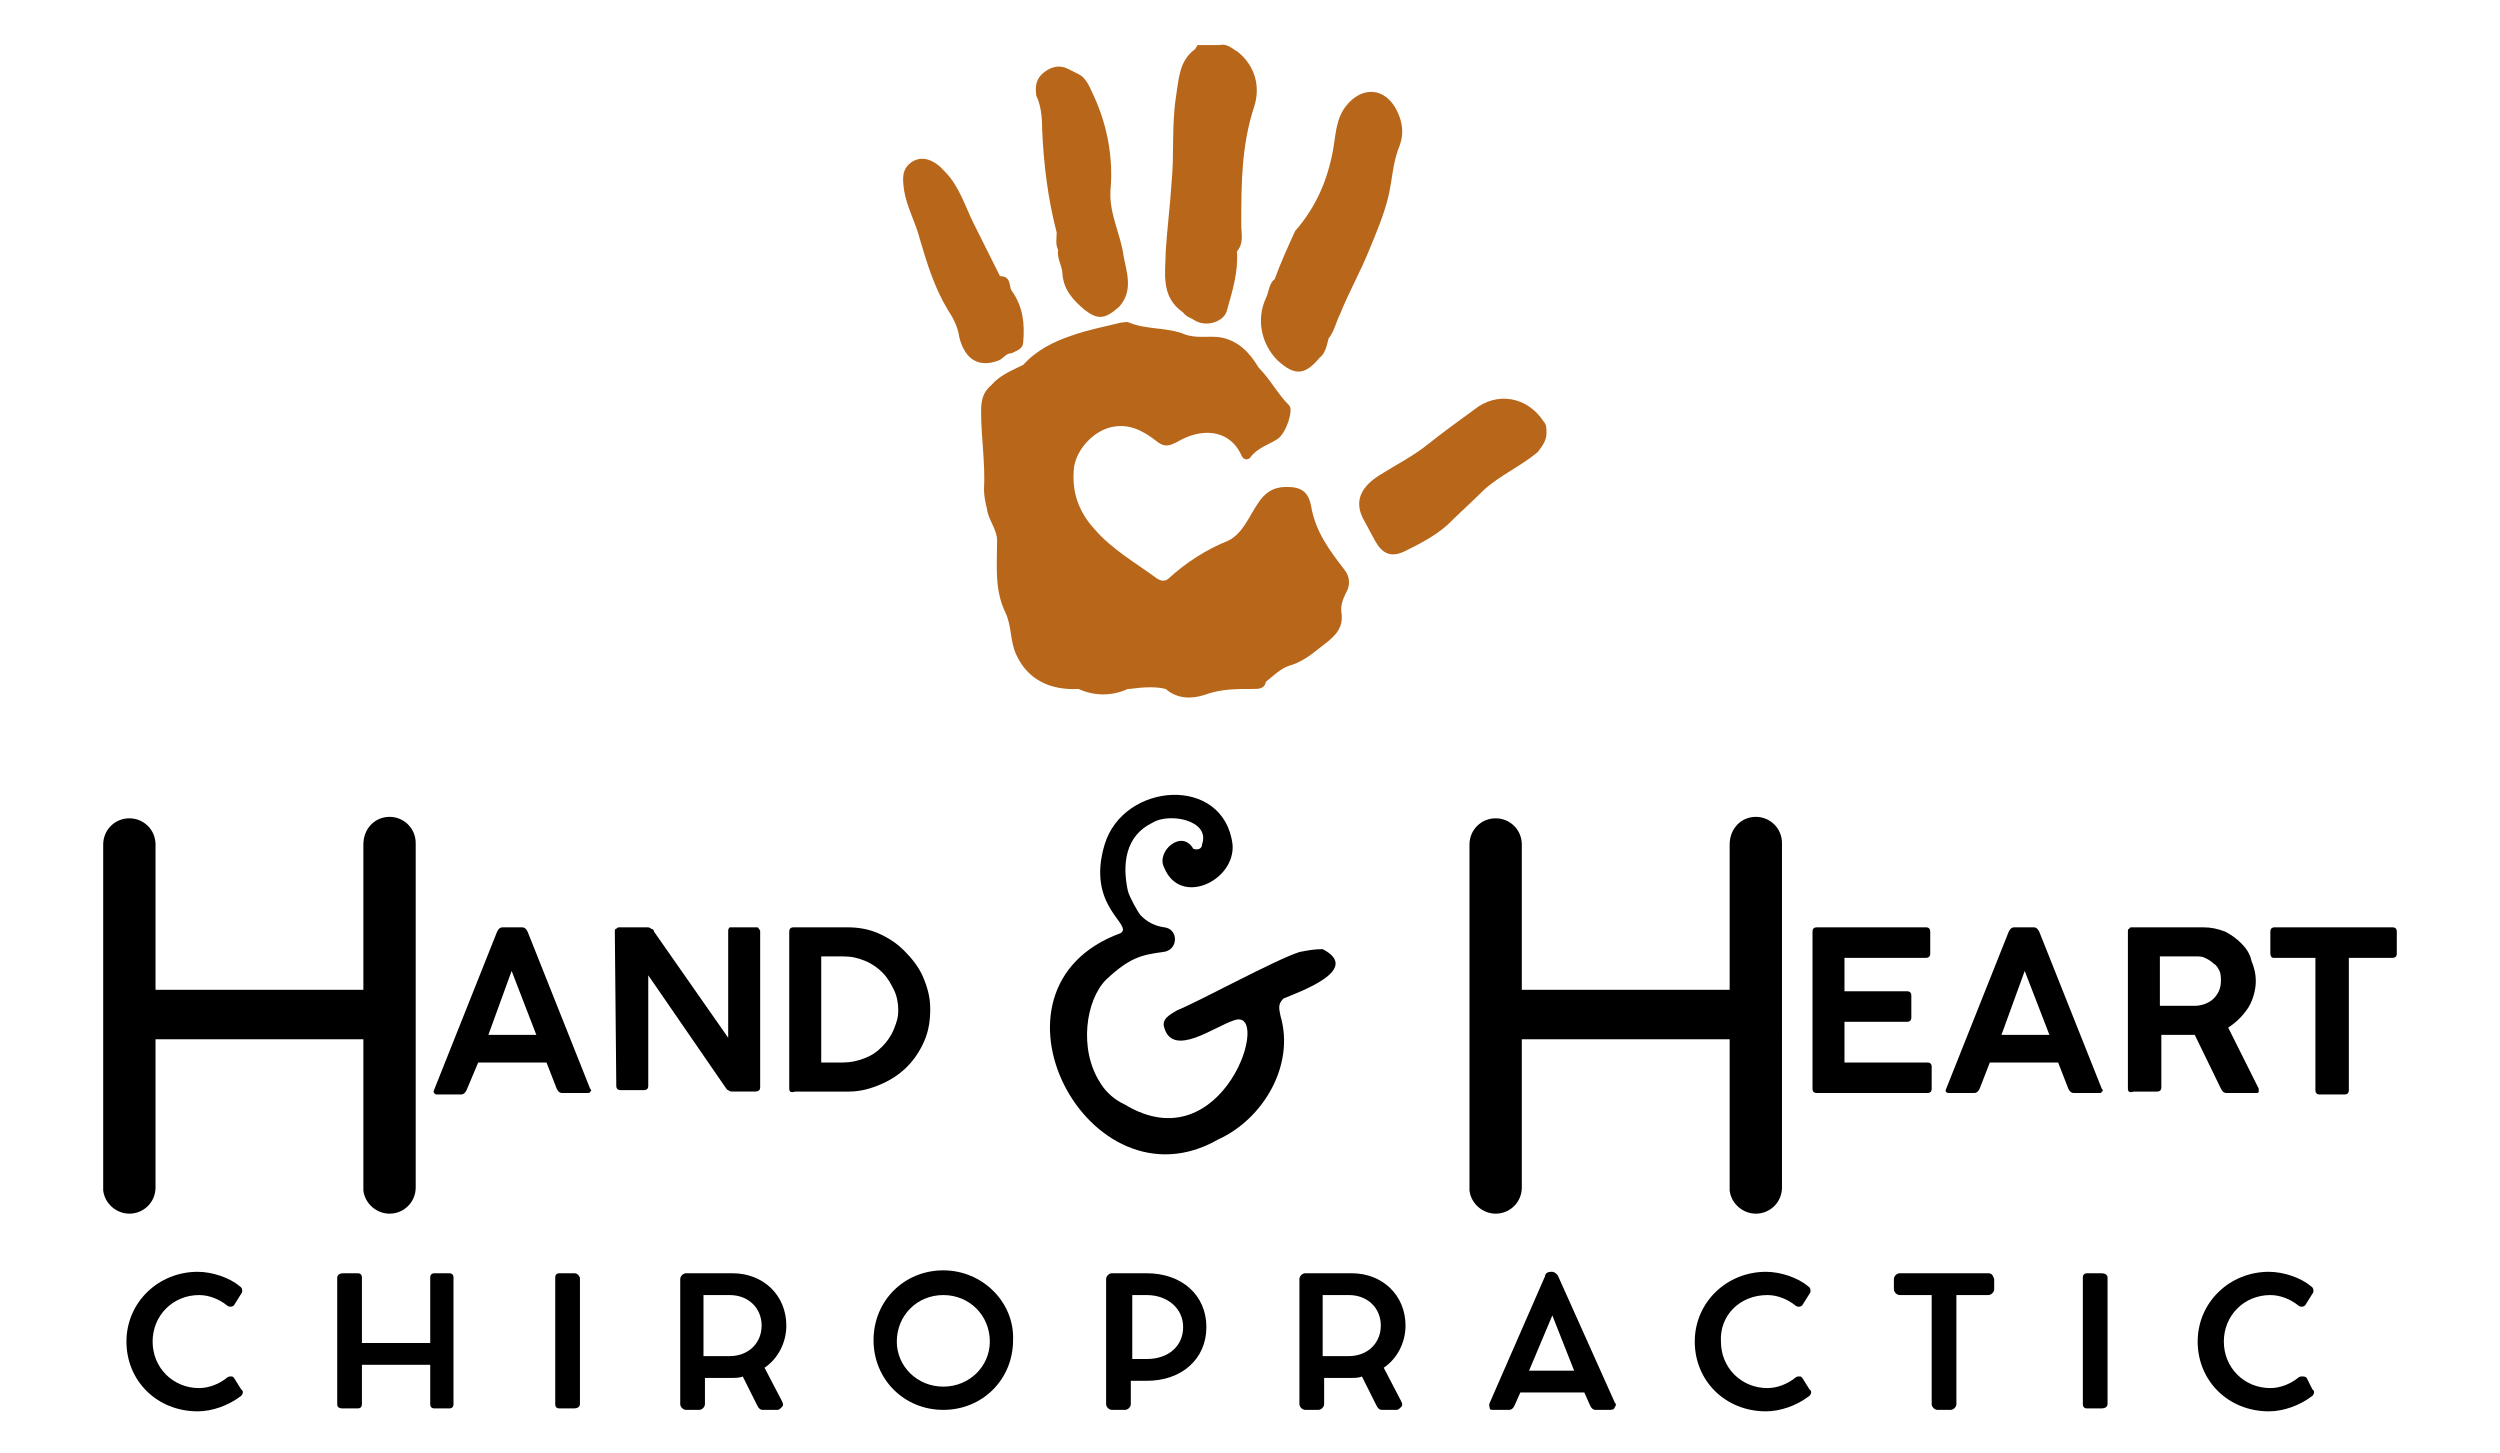 <?xml version="1.0" encoding="utf-8"?>
<!-- Generator: Adobe Illustrator 27.8.1, SVG Export Plug-In . SVG Version: 6.00 Build 0)  -->
<!DOCTYPE svg PUBLIC "-//W3C//DTD SVG 1.1//EN" "http://www.w3.org/Graphics/SVG/1.1/DTD/svg11.dtd">
<svg version="1.1" id="Layer_1" xmlns:x="http://ns.adobe.com/Extensibility/1.0/" xmlns:i="http://ns.adobe.com/AdobeIllustrator/10.0/" xmlns:graph="http://ns.adobe.com/Graphs/1.0/"
	 xmlns="http://www.w3.org/2000/svg" xmlns:xlink="http://www.w3.org/1999/xlink" x="0px" y="0px" viewBox="0 0 172 100"
	 style="enable-background:new 0 0 172 100;" xml:space="preserve">
<style type="text/css">
	.st0{fill:#B7661A;}
</style>
<g>
	<g>
		<path class="st0" d="M90.2,34.8c-0.2-1-0.7-1.3-1.7-1.3c-0.9,0-1.5,0.4-2,1.2c-0.6,0.9-1,2-2,2.5c-1.5,0.6-2.9,1.5-4.1,2.6
			c-0.2,0.2-0.5,0.2-0.8,0c-1.5-1.1-3.1-2-4.3-3.4c-1.1-1.2-1.6-2.6-1.4-4.3c0.2-1.2,1.3-2.4,2.5-2.7c1.2-0.3,2.2,0.2,3.1,0.9
			c0.6,0.5,0.9,0.4,1.5,0.1c1.5-0.9,3.5-1,4.4,0.9c0.1,0.3,0.4,0.4,0.6,0.2c0.5-0.7,1.3-0.9,1.9-1.3c0.6-0.4,1.1-2,0.8-2.3
			c-0.8-0.8-1.3-1.8-2.1-2.6c-0.6-1-1.4-1.9-2.7-2.1c-0.8-0.1-1.6,0.1-2.4-0.2c-1.2-0.5-2.6-0.3-3.8-0.8c-0.2-0.1-0.4,0-0.6,0
			c-1.2,0.3-2.3,0.5-3.4,0.9c-1.2,0.4-2.4,1-3.3,2l0,0c-0.8,0.4-1.6,0.7-2.2,1.4c-0.6,0.5-0.7,1.1-0.7,1.8c0,1.8,0.3,3.6,0.2,5.4
			c0,0.4,0.1,0.9,0.2,1.3c0.1,0.8,0.7,1.4,0.7,2.2c0,1.7-0.2,3.4,0.6,5c0.4,0.9,0.3,1.9,0.7,2.8c0.8,1.8,2.4,2.5,4.3,2.4
			c1.1,0.5,2.3,0.5,3.4,0l0,0h0.1c0.8-0.1,1.7-0.2,2.5,0l0,0l0,0c0.8,0.7,1.8,0.7,2.7,0.4c1.1-0.4,2.1-0.4,3.3-0.4
			c0.4,0,0.8,0,0.9-0.5c0.5-0.4,1-0.9,1.6-1.1c1.1-0.3,1.9-1.1,2.7-1.7c0.6-0.5,1-1,0.9-1.9c-0.1-0.5,0.1-1,0.3-1.4
			c0.3-0.5,0.3-1.1-0.1-1.6C91.5,37.9,90.5,36.6,90.2,34.8z"/>
		<path class="st0" d="M81.4,21.5L81.4,21.5L81.4,21.5c0.2,0.3,0.6,0.4,0.9,0.6c0.8,0.4,1.9,0,2.1-0.7c0.4-1.4,0.8-2.7,0.7-4.1l0,0
			l0,0c0.5-0.6,0.3-1.2,0.3-1.8c0-2.8,0-5.5,0.9-8.2c0.4-1.3,0.1-2.7-1.1-3.7c-0.1-0.1-0.2-0.1-0.3-0.2c-0.3-0.2-0.6-0.4-1-0.3
			c-0.1,0-0.2,0-0.3,0s-0.2,0-0.3,0s-0.1,0-0.2,0c-0.1,0-0.2,0-0.2,0l0,0c-0.2,0-0.3,0-0.5,0c-0.1,0.1-0.1,0.2-0.2,0.3
			c-1.1,0.8-1.1,2.1-1.3,3.3c-0.3,2-0.1,3.9-0.3,5.9c-0.1,1.6-0.3,3.1-0.4,4.7C80.2,18.7,79.8,20.4,81.4,21.5z"/>
		<path class="st0" d="M106.4,29.8c0-0.3,0-0.6-0.2-0.8c-1.1-1.7-3.2-2.1-4.8-0.8c-1.1,0.8-2.2,1.6-3.2,2.4S96,32,94.9,32.7
			s-1.9,1.7-1,3.2c0.2,0.4,0.5,0.9,0.7,1.3c0.5,0.9,1.1,1.2,2.1,0.7s2-1,2.9-1.8c0.8-0.8,1.7-1.6,2.5-2.4c1.1-1,2.5-1.6,3.7-2.6
			C106,30.8,106.4,30.4,106.4,29.8z"/>
		<path class="st0" d="M68.7,24.8c0.3-0.1,0.5-0.5,0.9-0.5c0.4-0.2,0.8-0.3,0.8-0.8c0.1-1.2,0-2.4-0.8-3.5c-0.2-0.3,0-1-0.8-1l0,0
			l0,0c-0.6-1.2-1.2-2.4-1.8-3.6c-0.6-1.2-1-2.6-2-3.6c-0.7-0.8-1.5-1.1-2.2-0.7c-0.8,0.5-0.7,1.2-0.6,2c0.2,1.2,0.8,2.2,1.1,3.4
			c0.5,1.7,1,3.3,1.9,4.8c0.4,0.6,0.7,1.2,0.8,1.9C66.4,24.8,67.4,25.3,68.7,24.8z"/>
		<path class="st0" d="M71.7,8.9c0.1,2.4,0.4,4.8,1,7.1l0,0l0,0c0,0.4-0.1,0.8,0.1,1.2l0,0c-0.1,0.6,0.3,1.1,0.3,1.7
			c0.1,1.1,0.8,1.8,1.5,2.4C75.5,22,76,22,77,21.1l0,0c1-1.1,0.5-2.4,0.3-3.5c-0.2-1.5-1-2.9-0.9-4.5c0.2-2.2-0.2-4.4-1.1-6.4
			c-0.3-0.6-0.5-1.3-1.1-1.6C74,5,73.8,4.9,73.6,4.8c-0.7-0.4-1.3-0.2-1.8,0.2c-0.5,0.4-0.6,0.9-0.5,1.6C71.6,7.2,71.7,8,71.7,8.9z
			 M72.9,16.5L72.9,16.5L72.9,16.5L72.9,16.5z M76.9,21L76.9,21L76.9,21L76.9,21z M74.2,5L74.2,5L74.2,5L74.2,5z"/>
		<path class="st0" d="M90.8,24.6c0.4-0.3,0.5-0.9,0.6-1.3l0,0c0.4-0.5,0.5-1.1,0.8-1.7c0.6-1.5,1.4-2.9,2-4.4
			c0.5-1.2,1-2.4,1.3-3.6s0.3-2.4,0.8-3.6c0.3-0.8,0.2-1.6-0.2-2.4c-0.8-1.6-2.4-1.7-3.5-0.3c-0.7,0.9-0.7,2-0.9,3.1
			c-0.4,2.1-1.2,3.9-2.6,5.5l0,0c-0.5,1.1-1,2.2-1.4,3.3l0,0c-0.4,0.3-0.4,0.9-0.6,1.3c-0.7,1.5-0.3,3.2,0.8,4.3
			C89.1,25.9,89.8,25.8,90.8,24.6z M89.1,16.2L89.1,16.2L89.1,16.2L89.1,16.2z"/>
	</g>
	<path d="M91,65.3c-0.6,0-1.1,0.1-1.6,0.2c-1.6,0.5-7.1,3.5-8.4,4c-0.5,0.3-1.1,0.6-0.9,1.2c0.6,2.1,3.5-0.1,4.8-0.5
		c2.7-1-0.7,9.9-7.5,5.8c-0.2-0.1-1.1-0.5-1.7-1.5c-1.5-2.3-1-5.7,0.4-7.1c1.6-1.5,2.4-1.7,3.9-1.9c1.1-0.1,1.1-1.6,0.1-1.7
		c-0.7-0.1-1.2-0.4-1.6-0.8c-0.2-0.2-0.8-1.3-0.9-1.7c-0.4-1.8-0.2-3.8,1.7-4.7c1.1-0.7,4-0.2,3.4,1.5c0,0.3-0.3,0.4-0.6,0.3
		c-0.8-1.4-2.6,0.2-2,1.3c1.1,2.7,4.9,0.9,4.7-1.6c-0.6-4.8-7.5-4.3-8.8,0s2,5.5,1.1,6.1c-10.4,3.8-2.2,19.3,6.7,14.2
		c3.1-1.4,5.3-5.1,4.3-8.5c-0.1-0.5-0.2-0.8,0.2-1.2C89.5,68.2,93.7,66.7,91,65.3z"/>
	<g>
		<path d="M13.7,89.1c0.7,0,1.4,0.3,1.9,0.7c0.1,0.1,0.2,0.1,0.3,0.1c0.1,0,0.2-0.1,0.2-0.1l0.5-0.8c0.1-0.1,0.1-0.4-0.1-0.5
			c-0.7-0.6-1.9-1-2.9-1c-2.7,0-4.9,2.1-4.9,4.8c0,2.7,2.1,4.8,4.9,4.8c1,0,2.1-0.4,2.9-1c0.2-0.1,0.3-0.4,0.1-0.5l-0.5-0.8
			c-0.1-0.1-0.1-0.1-0.2-0.1s-0.2,0-0.3,0.1c-0.5,0.4-1.2,0.7-1.9,0.7c-1.8,0-3.2-1.4-3.2-3.2S11.9,89.1,13.7,89.1z"/>
		<path d="M30.9,87.6h-1c-0.2,0-0.3,0.1-0.3,0.3v4.5h-4.7v-4.5c0-0.2-0.1-0.3-0.3-0.3h-1c-0.2,0-0.4,0.1-0.4,0.3v8.7
			c0,0.2,0.1,0.3,0.4,0.3h1c0.2,0,0.3-0.1,0.3-0.3v-2.7h4.7v2.7c0,0.2,0.1,0.3,0.3,0.3h1c0.2,0,0.3-0.1,0.3-0.3v-8.7
			C31.2,87.7,31.1,87.6,30.9,87.6z"/>
		<path d="M39.5,87.6h-1c-0.2,0-0.3,0.1-0.3,0.3v8.7c0,0.2,0.1,0.3,0.3,0.3h1c0.2,0,0.4-0.1,0.4-0.3v-8.7
			C39.8,87.7,39.7,87.6,39.5,87.6z"/>
		<path d="M54.1,91.2c0-2.1-1.6-3.6-3.7-3.6h-3.2c-0.2,0-0.4,0.2-0.4,0.4v8.6c0,0.2,0.2,0.4,0.4,0.4h0.9c0.2,0,0.4-0.2,0.4-0.4v-1.8
			h1.9c0.2,0,0.5,0,0.7-0.1l1,2c0.1,0.2,0.2,0.3,0.4,0.3h1c0.1,0,0.2-0.1,0.3-0.2c0.1-0.1,0.1-0.2,0-0.4l-1.2-2.3
			C53.5,93.5,54.1,92.4,54.1,91.2z M52.4,91.2c0,1.2-0.9,2.1-2.2,2.1h-1.8v-4.2h1.8C51.5,89.1,52.4,90,52.4,91.2z"/>
		<path d="M64.9,87.4c-2.7,0-4.8,2.1-4.8,4.8c0,2.7,2.1,4.8,4.8,4.8c2.7,0,4.8-2.1,4.8-4.8C69.8,89.6,67.6,87.4,64.9,87.4z
			 M64.9,95.4c-1.8,0-3.2-1.4-3.2-3.1c0-1.8,1.4-3.2,3.2-3.2s3.2,1.4,3.2,3.2C68.1,94,66.7,95.4,64.9,95.4z"/>
		<path d="M78.9,87.6h-2.4c-0.2,0-0.4,0.2-0.4,0.4v8.6c0,0.2,0.2,0.4,0.4,0.4h0.9c0.2,0,0.4-0.2,0.4-0.4V95h1.1
			c2.4,0,4.1-1.5,4.1-3.7C83,89.1,81.3,87.6,78.9,87.6z M81.4,91.3c0,1.3-1,2.2-2.5,2.2h-1v-4.4h1C80.3,89.1,81.4,90,81.4,91.3z"/>
		<path d="M96.7,91.2c0-2.1-1.6-3.6-3.7-3.6h-3.2c-0.2,0-0.4,0.2-0.4,0.4v8.6c0,0.2,0.2,0.4,0.4,0.4h0.9c0.2,0,0.4-0.2,0.4-0.4v-1.8
			H93c0.2,0,0.5,0,0.7-0.1l1,2c0.1,0.2,0.2,0.3,0.4,0.3h1c0.1,0,0.2-0.1,0.3-0.2s0.1-0.2,0-0.4l-1.2-2.3
			C96.1,93.5,96.7,92.4,96.7,91.2z M95,91.2c0,1.2-0.9,2.1-2.2,2.1H91v-4.2h1.8C94.1,89.1,95,90,95,91.2z"/>
		<path d="M107.2,87.8c-0.1-0.2-0.3-0.3-0.4-0.3h-0.1c-0.2,0-0.4,0.1-0.4,0.3l-3.8,8.7c-0.1,0.2,0,0.3,0,0.4s0.1,0.1,0.3,0.1h1
			c0.2,0,0.3-0.1,0.4-0.3l0.4-0.9h4.4l0.4,0.9c0.1,0.2,0.2,0.3,0.4,0.3h1c0.2,0,0.3-0.1,0.3-0.2c0.1-0.1,0.1-0.2,0-0.3L107.2,87.8z
			 M108.3,94.3h-3.1l1.6-3.8L108.3,94.3z"/>
		<path d="M121.6,89.1c0.7,0,1.4,0.3,1.9,0.7c0.1,0.1,0.2,0.1,0.3,0.1s0.2-0.1,0.2-0.1l0.5-0.8c0.1-0.1,0.1-0.4-0.1-0.5
			c-0.7-0.6-1.9-1-2.9-1c-2.7,0-4.9,2.1-4.9,4.8c0,2.7,2.1,4.8,4.9,4.8c1,0,2.1-0.4,2.9-1c0.2-0.1,0.3-0.4,0.1-0.5l-0.5-0.8
			c-0.1-0.1-0.1-0.1-0.2-0.1c-0.1,0-0.2,0-0.3,0.1c-0.5,0.4-1.2,0.7-1.9,0.7c-1.8,0-3.2-1.4-3.2-3.2
			C118.3,90.5,119.7,89.1,121.6,89.1z"/>
		<path d="M136.8,87.6h-6.1c-0.2,0-0.4,0.2-0.4,0.4v0.7c0,0.2,0.2,0.4,0.4,0.4h2.2v7.5c0,0.2,0.2,0.4,0.4,0.4h0.9
			c0.2,0,0.4-0.2,0.4-0.4v-7.5h2.2c0.2,0,0.4-0.2,0.4-0.4V88C137.1,87.7,137,87.6,136.8,87.6z"/>
		<path d="M144.6,87.6h-1c-0.2,0-0.3,0.1-0.3,0.3v8.7c0,0.2,0.1,0.3,0.3,0.3h1c0.2,0,0.4-0.1,0.4-0.3v-8.7
			C145,87.7,144.8,87.6,144.6,87.6z"/>
		<path d="M158.7,94.8L158.7,94.8c-0.1-0.1-0.2-0.1-0.3-0.1s-0.2,0-0.3,0.1c-0.5,0.4-1.2,0.7-1.9,0.7c-1.8,0-3.2-1.4-3.2-3.2
			c0-1.8,1.4-3.2,3.2-3.2c0.7,0,1.4,0.3,1.9,0.7c0.1,0.1,0.2,0.1,0.3,0.1s0.2-0.1,0.2-0.1l0.5-0.8c0.1-0.1,0.1-0.4-0.1-0.5
			c-0.7-0.6-1.9-1-2.9-1c-2.7,0-4.9,2.1-4.9,4.8c0,2.7,2.1,4.8,4.9,4.8c1,0,2.1-0.4,2.9-1c0.2-0.1,0.3-0.4,0.1-0.5L158.7,94.8z"/>
	</g>
	<g>
		<g>
			<path d="M124.7,74.9V64.1c0-0.2,0.1-0.3,0.3-0.3h7.5c0.2,0,0.3,0.1,0.3,0.3v1.5c0,0.2-0.1,0.3-0.3,0.3h-5.6v2.3h4.3
				c0.2,0,0.3,0.1,0.3,0.3V70c0,0.2-0.1,0.3-0.3,0.3h-4.3v2.8h5.7c0.2,0,0.3,0.1,0.3,0.3v1.5c0,0.2-0.1,0.3-0.3,0.3H125
				C124.8,75.2,124.7,75.1,124.7,74.9z"/>
			<path d="M133.9,74.9l4.3-10.8c0.1-0.2,0.2-0.3,0.4-0.3h1.3c0.2,0,0.3,0.1,0.4,0.3l4.3,10.8c0.1,0.1,0.1,0.2,0,0.2
				c0,0.1-0.1,0.1-0.2,0.1h-1.7c-0.2,0-0.3-0.1-0.4-0.3l-0.7-1.8h-4.7l-0.7,1.8c-0.1,0.2-0.2,0.3-0.4,0.3h-1.7
				C133.9,75.2,133.8,75.1,133.9,74.9z M139.3,66.8l-1.6,4.4h3.3L139.3,66.8z"/>
			<path d="M146.4,74.9V64.1c0-0.1,0-0.2,0.1-0.2c0-0.1,0.1-0.1,0.2-0.1h4.9c0.5,0,1,0.1,1.5,0.3c0.4,0.2,0.8,0.5,1.1,0.8
				s0.6,0.7,0.7,1.2c0.2,0.5,0.3,0.9,0.3,1.4c0,0.6-0.2,1.3-0.5,1.8c-0.4,0.6-0.8,1-1.4,1.4l2.1,4.2c0,0.1,0,0.1,0,0.2
				s-0.1,0.1-0.2,0.1h-2c-0.2,0-0.3-0.1-0.4-0.3l-1.8-3.7h-2.3v3.6c0,0.2-0.1,0.3-0.3,0.3h-1.6C146.5,75.2,146.4,75.1,146.4,74.9z
				 M151,65.8h-2.4v3.4h2.4c0.5,0,1-0.2,1.3-0.5s0.5-0.7,0.5-1.2c0-0.2,0-0.5-0.1-0.7s-0.2-0.4-0.4-0.5c-0.2-0.2-0.4-0.3-0.6-0.4
				C151.5,65.8,151.3,65.8,151,65.8z"/>
			<path d="M156.2,65.6v-1.5c0-0.2,0.1-0.3,0.3-0.3h8.1c0.2,0,0.3,0.1,0.3,0.3v1.5c0,0.2-0.1,0.3-0.3,0.3h-3V75
				c0,0.2-0.1,0.3-0.3,0.3h-1.7c-0.2,0-0.3-0.1-0.3-0.3v-9.1h-2.9C156.3,65.9,156.2,65.8,156.2,65.6z"/>
		</g>
	</g>
	<g>
		<g>
			<path d="M29.9,74.9l4.3-10.8c0.1-0.2,0.2-0.3,0.4-0.3h1.3c0.2,0,0.3,0.1,0.4,0.3l4.3,10.8c0.1,0.1,0.1,0.2,0,0.2
				c0,0.1-0.1,0.1-0.2,0.1h-1.7c-0.2,0-0.3-0.1-0.4-0.3l-0.7-1.8h-4.7L32.1,75c-0.1,0.2-0.2,0.3-0.4,0.3H30
				C29.8,75.2,29.8,75.1,29.9,74.9z M35.2,66.8l-1.6,4.4h3.3L35.2,66.8z"/>
			<path d="M42.3,64.1c0-0.1,0-0.2,0.1-0.2c0.1-0.1,0.1-0.1,0.3-0.1h1.8c0.1,0,0.2,0,0.3,0.1c0.1,0,0.2,0.1,0.2,0.2l5.1,7.3V64
				c0-0.1,0.1-0.2,0.1-0.2c0.1,0,0.1,0,0.2,0H52c0.1,0,0.2,0,0.2,0.1c0.1,0.1,0.1,0.1,0.1,0.2v10.7c0,0.2-0.1,0.3-0.4,0.3h-1.5
				c-0.1,0-0.2,0-0.3-0.1c-0.1,0-0.1-0.1-0.2-0.2l-5.3-7.7v7.6c0,0.2-0.1,0.3-0.3,0.3h-1.6c-0.2,0-0.3-0.1-0.3-0.3L42.3,64.1
				L42.3,64.1z"/>
			<path d="M54.3,74.9V64.1c0-0.2,0.1-0.3,0.3-0.3h3.7c0.7,0,1.4,0.1,2.1,0.4c0.7,0.3,1.3,0.7,1.8,1.2s1,1.1,1.3,1.8
				c0.3,0.7,0.5,1.4,0.5,2.2c0,0.8-0.1,1.5-0.4,2.2s-0.7,1.3-1.2,1.8s-1.1,0.9-1.8,1.2c-0.7,0.3-1.4,0.5-2.2,0.5h-3.7
				C54.4,75.2,54.3,75.1,54.3,74.9z M61.8,69.5c0-0.5-0.1-1-0.3-1.4c-0.2-0.4-0.4-0.8-0.8-1.2c-0.3-0.3-0.7-0.6-1.2-0.8
				c-0.5-0.2-0.9-0.3-1.5-0.3h-1.5v7.3H58c0.5,0,1-0.1,1.5-0.3c0.5-0.2,0.8-0.4,1.2-0.8c0.3-0.3,0.6-0.7,0.8-1.2S61.8,70,61.8,69.5z
				"/>
		</g>
	</g>
	<path d="M28.6,58.4c0-0.1,0-0.2,0-0.4c0-1-0.8-1.8-1.8-1.8S25,57,25,58.1v10H10.7v-9.6c0-0.1,0-0.2,0-0.4c0-1-0.8-1.8-1.8-1.8
		s-1.8,0.8-1.8,1.8v23.8l0,0c0.1,0.9,0.9,1.6,1.8,1.6c1,0,1.8-0.8,1.8-1.8c0-0.1,0-0.3,0-0.4v-9.8H25v10.4l0,0
		c0.1,0.9,0.9,1.6,1.8,1.6c1,0,1.8-0.8,1.8-1.8c0-0.1,0-0.3,0-0.4C28.6,81.3,28.6,58.4,28.6,58.4z"/>
	<path d="M122.6,58.4c0-0.1,0-0.2,0-0.4c0-1-0.8-1.8-1.8-1.8S119,57,119,58.1v10h-14.3v-9.6c0-0.1,0-0.2,0-0.4c0-1-0.8-1.8-1.8-1.8
		s-1.8,0.8-1.8,1.8v23.8l0,0c0.1,0.9,0.9,1.6,1.8,1.6c1,0,1.8-0.8,1.8-1.8c0-0.1,0-0.3,0-0.4v-9.8H119v10.4l0,0
		c0.1,0.9,0.9,1.6,1.8,1.6c1,0,1.8-0.8,1.8-1.8c0-0.1,0-0.3,0-0.4V58.4z"/>
</g>
</svg>
